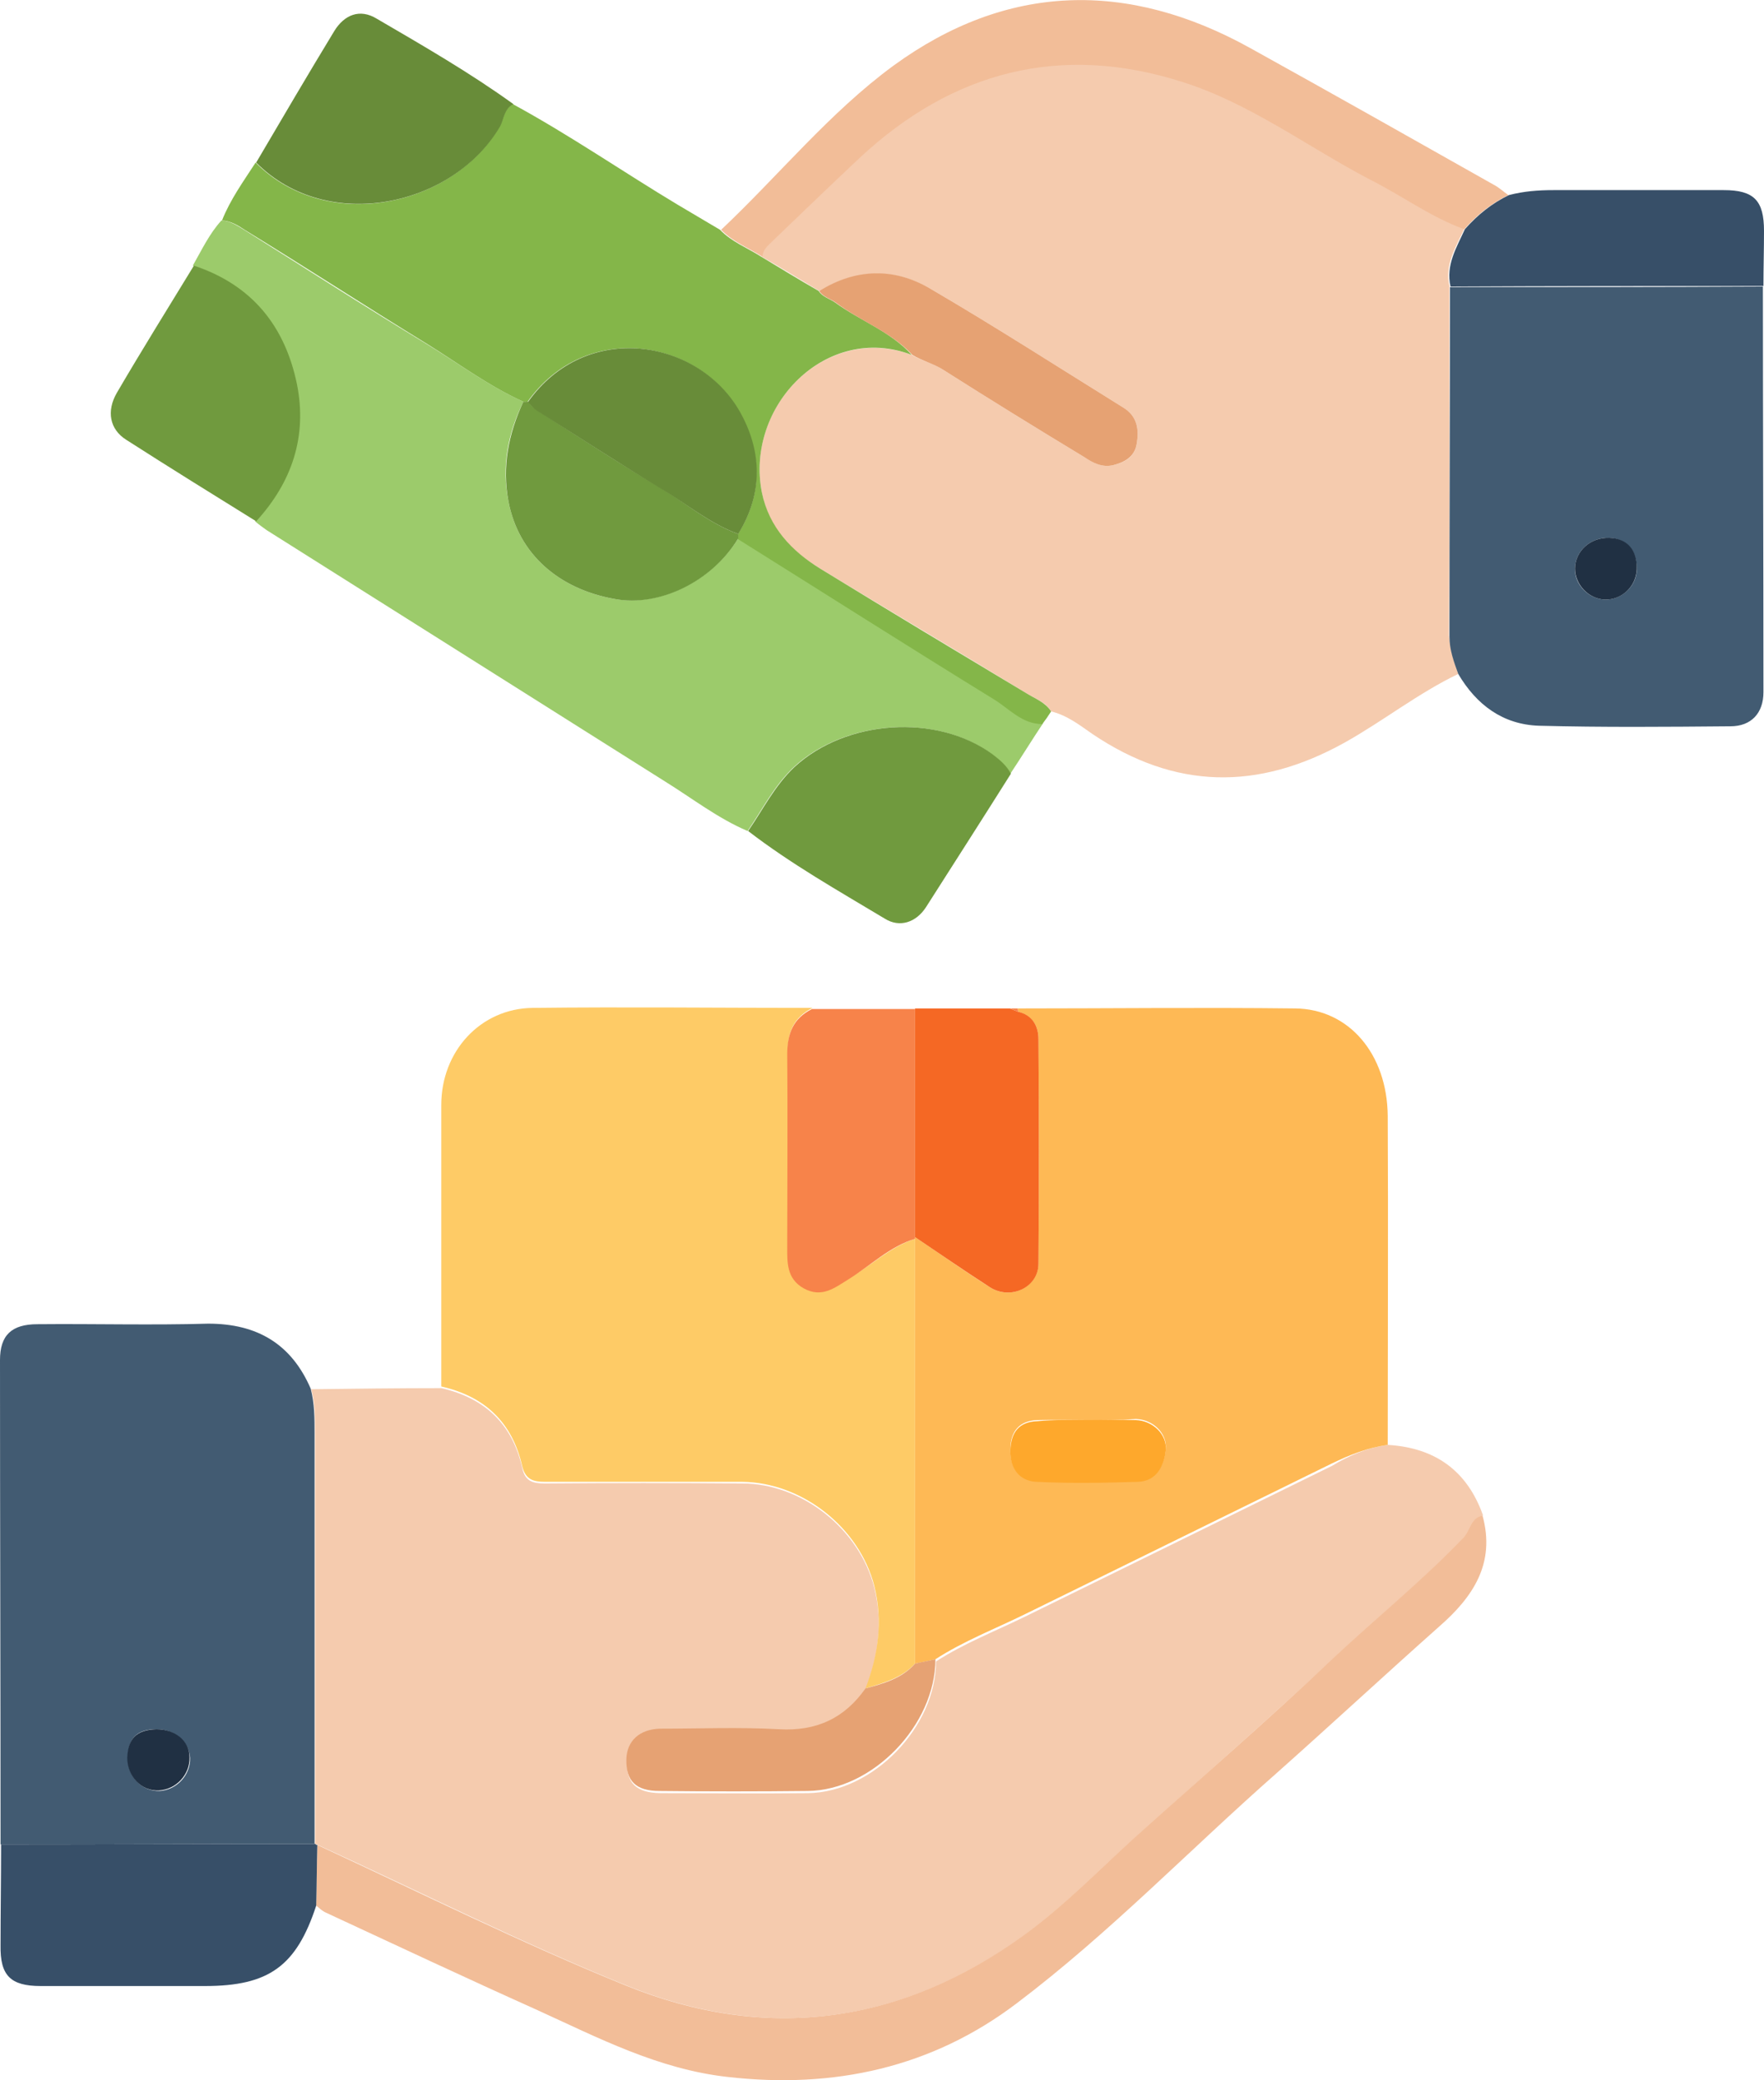 <?xml version="1.0" encoding="utf-8"?>
<!-- Generator: Adobe Illustrator 24.1.0, SVG Export Plug-In . SVG Version: 6.00 Build 0)  -->
<svg version="1.1" id="Layer_1" xmlns="http://www.w3.org/2000/svg" xmlns:xlink="http://www.w3.org/1999/xlink" x="0px" y="0px"
	 viewBox="0 0 320.2 377.5" style="enable-background:new 0 0 320.2 377.5;" xml:space="preserve">
<style type="text/css">
	.st0{fill:#F5CBAE;}
	.st1{fill:#FEB955;}
	.st2{fill:#FECB66;}
	.st3{fill:#425B72;}
	.st4{fill:#9CCB6B;}
	.st5{fill:#84B649;}
	.st6{fill:#F2BD98;}
	.st7{fill:#374F68;}
	.st8{fill:#F7834A;}
	.st9{fill:#F56824;}
	.st10{fill:#709A3E;}
	.st11{fill:#688C39;}
	.st12{fill:#E6A273;}
	.st13{fill:#FEA82C;}
	.st14{fill:#203043;}
</style>
<path class="st0" d="M251.9,262.2c8.5,0.5,14.4,4.6,17.3,12.8c-2.2,0.5-2.2,2.8-3.5,4.1c-7.5,7.8-15.9,14.6-23.8,22
	c-11.9,11.1-24.1,21.8-36.2,32.7c-6.5,5.8-12.5,12.1-19.5,17.2c-22.4,16.3-46.9,19.7-72.5,9.3c-19-7.7-37.4-17-56-25.5
	c-0.1-0.1-0.3-0.1-0.5-0.1c0-24.8,0-49.7,0-74.5c0-2.7,0-5.5-0.7-8.1c7.9-0.1,15.7-0.2,23.6-0.2c7.9,1.8,12.9,6.5,14.7,14.5
	c0.5,2.4,1.9,2.8,4.1,2.8c11.9-0.1,23.9-0.1,35.8,0c10.9,0,21.3,8.3,24,18.9c1.6,6.4,0.7,12.5-1.6,18.6c-3.8,5.4-8.9,7.8-15.6,7.5
	c-7.2-0.3-14.4-0.1-21.6-0.1c-3.7,0-6.1,2.1-6.1,5.5c-0.1,4,1.7,5.7,6,5.8c9,0,17.9,0.1,26.9,0c11.8-0.2,23.2-12,23.2-23.9
	c5.1-3.3,10.8-5.5,16.3-8.2c18.5-9.1,37.1-18.2,55.6-27.3C244.9,264.1,248.3,262.7,251.9,262.2z"/>
<path class="st0" d="M264.7,122.3c-7.3,3.5-13.7,8.6-20.7,12.5c-15.7,8.7-30.7,8.5-45.7-1.6c-2.3-1.6-4.6-3.4-7.5-4.1
	c-1-1.7-2.9-2.3-4.5-3.3c-12.4-7.6-24.9-15-37.4-22.6c-5.3-3.2-9.4-7.5-10.6-13.8c-3.1-15.7,11.6-30.8,27.2-25
	c1.8,1.1,3.9,1.5,5.7,2.7c8.5,5.4,17.1,10.7,25.7,15.9c1.6,1,3.2,1.9,5.2,1.4c2.1-0.5,3.8-1.5,4.2-3.7c0.5-2.7,0.2-5.2-2.5-6.8
	c-11.6-7.2-23.1-14.6-34.9-21.5c-6.6-3.8-13.5-3.6-20.2,0.4c-3.5-2.1-6.9-4.2-10.4-6.2c0.1-1.6,1.3-2.3,2.3-3.3
	c5.1-4.9,10.2-9.8,15.4-14.7c16.9-15.9,36.6-20.9,58.7-13.8c12.3,3.9,22.7,11.8,34,17.7c5.7,3,11,6.8,17.1,9
	c-1.5,3.3-3.6,6.5-2.7,10.4c0,21.1,0,42.3-0.1,63.4C263.2,117.8,263.9,120,264.7,122.3z"/>
<path class="st1" d="M251.9,262.2c-3.6,0.5-6.9,1.8-10.2,3.4c-18.5,9.1-37.1,18.2-55.6,27.3c-5.5,2.7-11.2,4.9-16.3,8.2
	c-1.2,0.3-2.4,0.5-3.7,0.8c0-25.7,0-51.4,0-77.1l0-0.3c4.5,3,9,6.2,13.6,9.1c3.8,2.4,8.7,0,8.8-4.3c0.1-13.6,0.1-27.1,0-40.7
	c0-2.4-1.1-4.3-3.7-5c0-0.2,0-0.4-0.1-0.6c16.8,0,33.6-0.2,50.4,0c9.8,0.1,16.7,8.3,16.8,19.5C252,222.4,251.9,242.3,251.9,262.2z
	 M197.6,257.7c-3.1,0-6.2-0.1-9.3,0c-3.3,0.1-4.9,2.1-4.9,5.3c-0.1,3.3,1.7,5.6,4.6,5.7c6.2,0.4,12.5,0.3,18.7,0
	c3.3-0.1,4.6-2.8,4.9-5.7c0.3-2.9-2.3-5.4-5.4-5.5C203.3,257.7,200.5,257.7,197.6,257.7z"/>
<path class="st2" d="M166.1,224.8c0,25.7,0,51.4,0,77.1c-2.4,2.6-5.7,3.5-9,4.5c2.3-6,3.2-12.2,1.6-18.6
	c-2.7-10.6-13.1-18.8-24-18.9c-11.9,0-23.9,0-35.8,0c-2.1,0-3.5-0.4-4.1-2.8c-1.8-8-6.8-12.7-14.7-14.5c0-17,0-34.1,0-51.1
	c0-9.7,7.1-17.5,16.6-17.6c16.9-0.2,33.8,0,50.8,0c-3.4,1.7-4.6,4.4-4.5,8.2c0.1,11.6,0.1,23.2,0,34.7c0,3-0.2,6,3,7.8
	c3.2,1.8,5.6-0.1,8.2-1.7C158.1,229.7,161.5,226.3,166.1,224.8z"/>
<path class="st3" d="M56.4,252c0.7,2.7,0.7,5.4,0.7,8.1c0,24.8,0,49.7,0,74.5c-19,0-38,0.1-57,0.1c0-29.3-0.1-58.6-0.1-87.9
	c0-4.5,2.1-6.5,6.8-6.5c10.3-0.1,20.7,0.2,31-0.1C46.7,240.2,52.9,243.9,56.4,252z M28.4,313.8c-3.6,0-5.2,1.7-5.2,5.3
	c0,3.4,2.6,6,5.8,5.9c3.1-0.2,5.6-2.9,5.5-6C34.3,316,31.7,313.8,28.4,313.8z"/>
<path class="st4" d="M189.3,131.3c-2,3-3.9,6.1-5.9,9.1c-0.8-1.5-2-2.5-3.3-3.5c-10.1-7.5-26.7-6.3-36,2.3
	c-3.6,3.4-5.7,7.7-8.4,11.6c-5.4-2.3-10-5.9-15-9c-24.1-15.2-48.2-30.4-72.3-45.6c-0.7-0.5-1.4-1-2.1-1.6c6.5-7.1,9.4-15.3,7.4-24.9
	c-2.2-10.6-8.2-18-18.7-21.5c1.6-2.8,3-5.8,5.2-8.2c1.6,0.1,2.8,0.9,4.1,1.7c11,6.9,22,14,33.1,20.7C83.3,66,88.8,70.1,95,72.9
	c-2.8,5.7-4,11.8-2.7,18.1c1.8,9.5,9.1,15.9,19.3,17.7c8.2,1.4,17.7-3.3,22.4-11c15.5,9.7,31,19.5,46.5,29.1
	C183.3,128.5,185.7,131.3,189.3,131.3z"/>
<path class="st3" d="M264.7,122.3c-0.8-2.2-1.6-4.4-1.6-6.8c0-21.1,0.1-42.3,0.1-63.4c18.9,0,37.9,0,56.8-0.1
	c0,24.5,0.1,49,0.1,73.6c0,3.8-2.2,6.2-6,6.2c-11.6,0.1-23.2,0.2-34.7-0.1C272.8,131.5,268,127.9,264.7,122.3z M291.3,108.8
	c3.1,0.1,5.8-2.5,5.8-5.5c0-3.5-1.8-5.5-5-5.7c-3.4-0.1-6.2,2.4-6.2,5.6C285.8,106.1,288.4,108.7,291.3,108.8z"/>
<path class="st5" d="M95,72.9c-6.2-2.8-11.7-6.9-17.5-10.5c-11.1-6.8-22-13.9-33.1-20.7c-1.2-0.8-2.5-1.6-4.1-1.7
	c1.5-3.8,3.9-7.1,6.1-10.5c12.9,13,35.8,8.1,44.3-6.6c0.8-1.3,0.7-3.2,2.4-4c10.3,5.6,20,12.3,30,18.3c2.5,1.5,5.1,3,7.6,4.5
	c2.1,2.2,5,3.3,7.5,4.9c3.5,2.1,6.9,4.2,10.4,6.2c0.7,1.1,2,1.4,3,2.1c4.5,3.3,10,5.2,13.9,9.5c-15.5-5.9-30.3,9.3-27.2,25
	c1.3,6.3,5.4,10.6,10.6,13.8c12.4,7.6,24.9,15.1,37.4,22.6c1.6,1,3.4,1.6,4.5,3.3c-0.5,0.8-1,1.5-1.6,2.3c-3.7,0-6-2.8-8.8-4.5
	c-15.6-9.6-31-19.4-46.5-29.1c0-0.3,0-0.5,0-0.8c4.7-7.4,4.3-15.1,0.3-22.3c-7.5-13.2-27.9-16.7-38.5-1.7
	C95.5,72.9,95.3,72.9,95,72.9z"/>
<path class="st6" d="M57.6,334.8c18.6,8.6,37,17.8,56,25.5c25.6,10.4,50.1,7,72.5-9.3c7-5.1,13.1-11.4,19.5-17.2
	c12.1-10.9,24.4-21.5,36.2-32.7c7.9-7.4,16.3-14.2,23.8-22c1.3-1.3,1.3-3.6,3.5-4.1c2.4,8.7-1.7,14.8-7.9,20.2
	c-9.9,8.8-19.5,17.7-29.4,26.5c-15.8,13.9-30.4,29.1-47.2,41.8c-15.4,11.7-33.2,15.6-52.5,13.4c-12.6-1.4-23.5-7.1-34.7-12.2
	C84.7,359,71.9,353,59.2,347.1c-0.7-0.3-1.2-0.8-1.8-1.3C57.5,342.1,57.5,338.5,57.6,334.8z"/>
<path class="st6" d="M138.4,46.6c-2.5-1.6-5.4-2.7-7.5-4.9c10.5-9.9,19.7-21.3,31.3-29.8c20.6-15,42.5-15.5,64.7-3.2
	c14.8,8.2,29.5,16.5,44.2,24.8c1,0.5,1.8,1.3,2.7,1.9c-3.1,1.5-5.7,3.6-8,6.2c-6.1-2.2-11.4-6.1-17.1-9c-11.3-5.9-21.7-13.8-34-17.7
	c-22.1-7.1-41.8-2-58.7,13.8c-5.2,4.9-10.3,9.8-15.4,14.7C139.8,44.3,138.5,45,138.4,46.6z"/>
<path class="st7" d="M57.6,334.8c-0.1,3.7-0.1,7.3-0.2,11c-3.6,11-8.6,14.6-20.2,14.6c-9.9,0-19.9,0-29.8,0c-5.5,0-7.4-1.9-7.3-7.4
	c0-6.1,0.1-12.2,0.1-18.3c19,0,38-0.1,57-0.1C57.3,334.7,57.4,334.8,57.6,334.8z"/>
<path class="st8" d="M166.1,224.8c-4.6,1.4-8,4.8-12,7.3c-2.6,1.6-4.9,3.5-8.2,1.7c-3.2-1.8-3-4.8-3-7.8c0-11.6,0.1-23.2,0-34.7
	c0-3.8,1.1-6.5,4.5-8.2c6.2,0,12.5,0,18.7,0c0,13.8,0,27.6,0,41.5L166.1,224.8z"/>
<path class="st9" d="M166.1,224.5c0-13.8,0-27.6,0-41.5c5.7,0,11.5,0,17.2,0c0.5,0.2,1,0.4,1.5,0.6c2.6,0.6,3.7,2.6,3.7,5
	c0.1,13.6,0.1,27.1,0,40.7c0,4.3-5,6.7-8.8,4.3C175.2,230.7,170.7,227.6,166.1,224.5z"/>
<path class="st10" d="M135.8,150.8c2.7-3.9,4.8-8.2,8.4-11.6c9.3-8.6,25.8-9.8,36-2.3c1.3,1,2.5,2,3.3,3.5
	c-5.1,8.1-10.3,16.2-15.4,24.2c-1.8,2.8-4.8,3.8-7.5,2.1C152.1,161.6,143.6,156.8,135.8,150.8z"/>
<path class="st10" d="M35.2,48.2c10.5,3.5,16.5,10.9,18.7,21.5c1.9,9.5-0.9,17.8-7.4,24.9c-7.9-4.9-15.8-9.8-23.6-14.8
	c-3-1.9-3.6-5.2-1.7-8.5C25.7,63.6,30.5,55.9,35.2,48.2z"/>
<path class="st11" d="M93.2,18.9c-1.7,0.8-1.7,2.7-2.4,4c-8.5,14.6-31.4,19.6-44.3,6.6c4.7-8,9.4-16,14.2-23.9
	c1.8-2.9,4.6-4.1,7.7-2.2C76.8,8.3,85.3,13.2,93.2,18.9z"/>
<path class="st7" d="M265.9,41.6c2.3-2.6,4.9-4.7,8-6.2c2.7-0.7,5.3-0.9,8.1-0.9c10.3,0,20.6,0,30.9,0c5.5,0,7.3,1.9,7.3,7.4
	c0,3.3-0.1,6.7-0.1,10c-18.9,0-37.9,0-56.8,0.1C262.4,48.1,264.4,44.9,265.9,41.6z"/>
<path class="st8" d="M184.8,183.6c-0.5-0.2-1-0.4-1.5-0.6c0.5,0,1,0,1.4,0C184.8,183.2,184.8,183.4,184.8,183.6z"/>
<path class="st12" d="M157.1,306.4c3.3-0.9,6.6-1.8,9-4.5c1.2-0.3,2.4-0.5,3.7-0.8c0,11.9-11.4,23.8-23.2,23.9
	c-9,0.1-17.9,0.1-26.9,0c-4.3,0-6.1-1.8-6-5.8c0.1-3.3,2.4-5.4,6.1-5.5c7.2,0,14.4-0.3,21.6,0.1
	C148.2,314.2,153.3,311.8,157.1,306.4z"/>
<path class="st12" d="M165.6,64.4c-3.9-4.2-9.4-6.1-13.9-9.5c-1-0.7-2.3-1-3-2.1c6.6-4.1,13.6-4.3,20.2-0.4
	c11.8,6.9,23.3,14.3,34.9,21.5c2.7,1.6,3,4.1,2.5,6.8c-0.4,2.2-2.2,3.2-4.2,3.7c-2,0.5-3.7-0.4-5.2-1.4
	c-8.6-5.2-17.2-10.5-25.7-15.9C169.5,66,167.4,65.5,165.6,64.4z"/>
<path class="st13" d="M197.6,257.7c2.9,0,5.7-0.1,8.6,0c3,0.1,5.7,2.6,5.4,5.5c-0.3,2.8-1.6,5.5-4.9,5.7c-6.2,0.2-12.5,0.3-18.7,0
	c-3-0.2-4.7-2.5-4.6-5.7c0.1-3.3,1.6-5.2,4.9-5.3C191.4,257.6,194.5,257.7,197.6,257.7z"/>
<path class="st14" d="M28.4,313.8c3.4,0,6,2.1,6,5.1c0.1,3.1-2.4,5.8-5.5,6c-3.2,0.2-5.8-2.5-5.8-5.9
	C23.2,315.5,24.8,313.9,28.4,313.8z"/>
<path class="st10" d="M134,96.9c0,0.3,0,0.5,0,0.8c-4.7,7.8-14.3,12.5-22.4,11c-10.2-1.8-17.5-8.2-19.3-17.7
	c-1.2-6.3,0-12.3,2.7-18.1c0.3,0,0.5,0,0.8,0c0.5,0.5,1,1.1,1.6,1.5c7.5,4.8,15,9.7,22.6,14.2C124.6,91.4,128.8,95,134,96.9z"/>
<path class="st14" d="M291.3,108.8c-2.9-0.1-5.4-2.7-5.4-5.6c0-3.2,2.8-5.7,6.2-5.6c3.3,0.1,5.1,2.2,5,5.7
	C297,106.4,294.4,108.9,291.3,108.8z"/>
<path class="st11" d="M134,96.9c-5.2-1.9-9.4-5.5-14-8.2c-7.6-4.6-15.1-9.5-22.6-14.2c-0.6-0.4-1-1-1.6-1.5
	c10.6-15,31-11.5,38.5,1.7C138.3,81.8,138.6,89.5,134,96.9z"/>
</svg>
